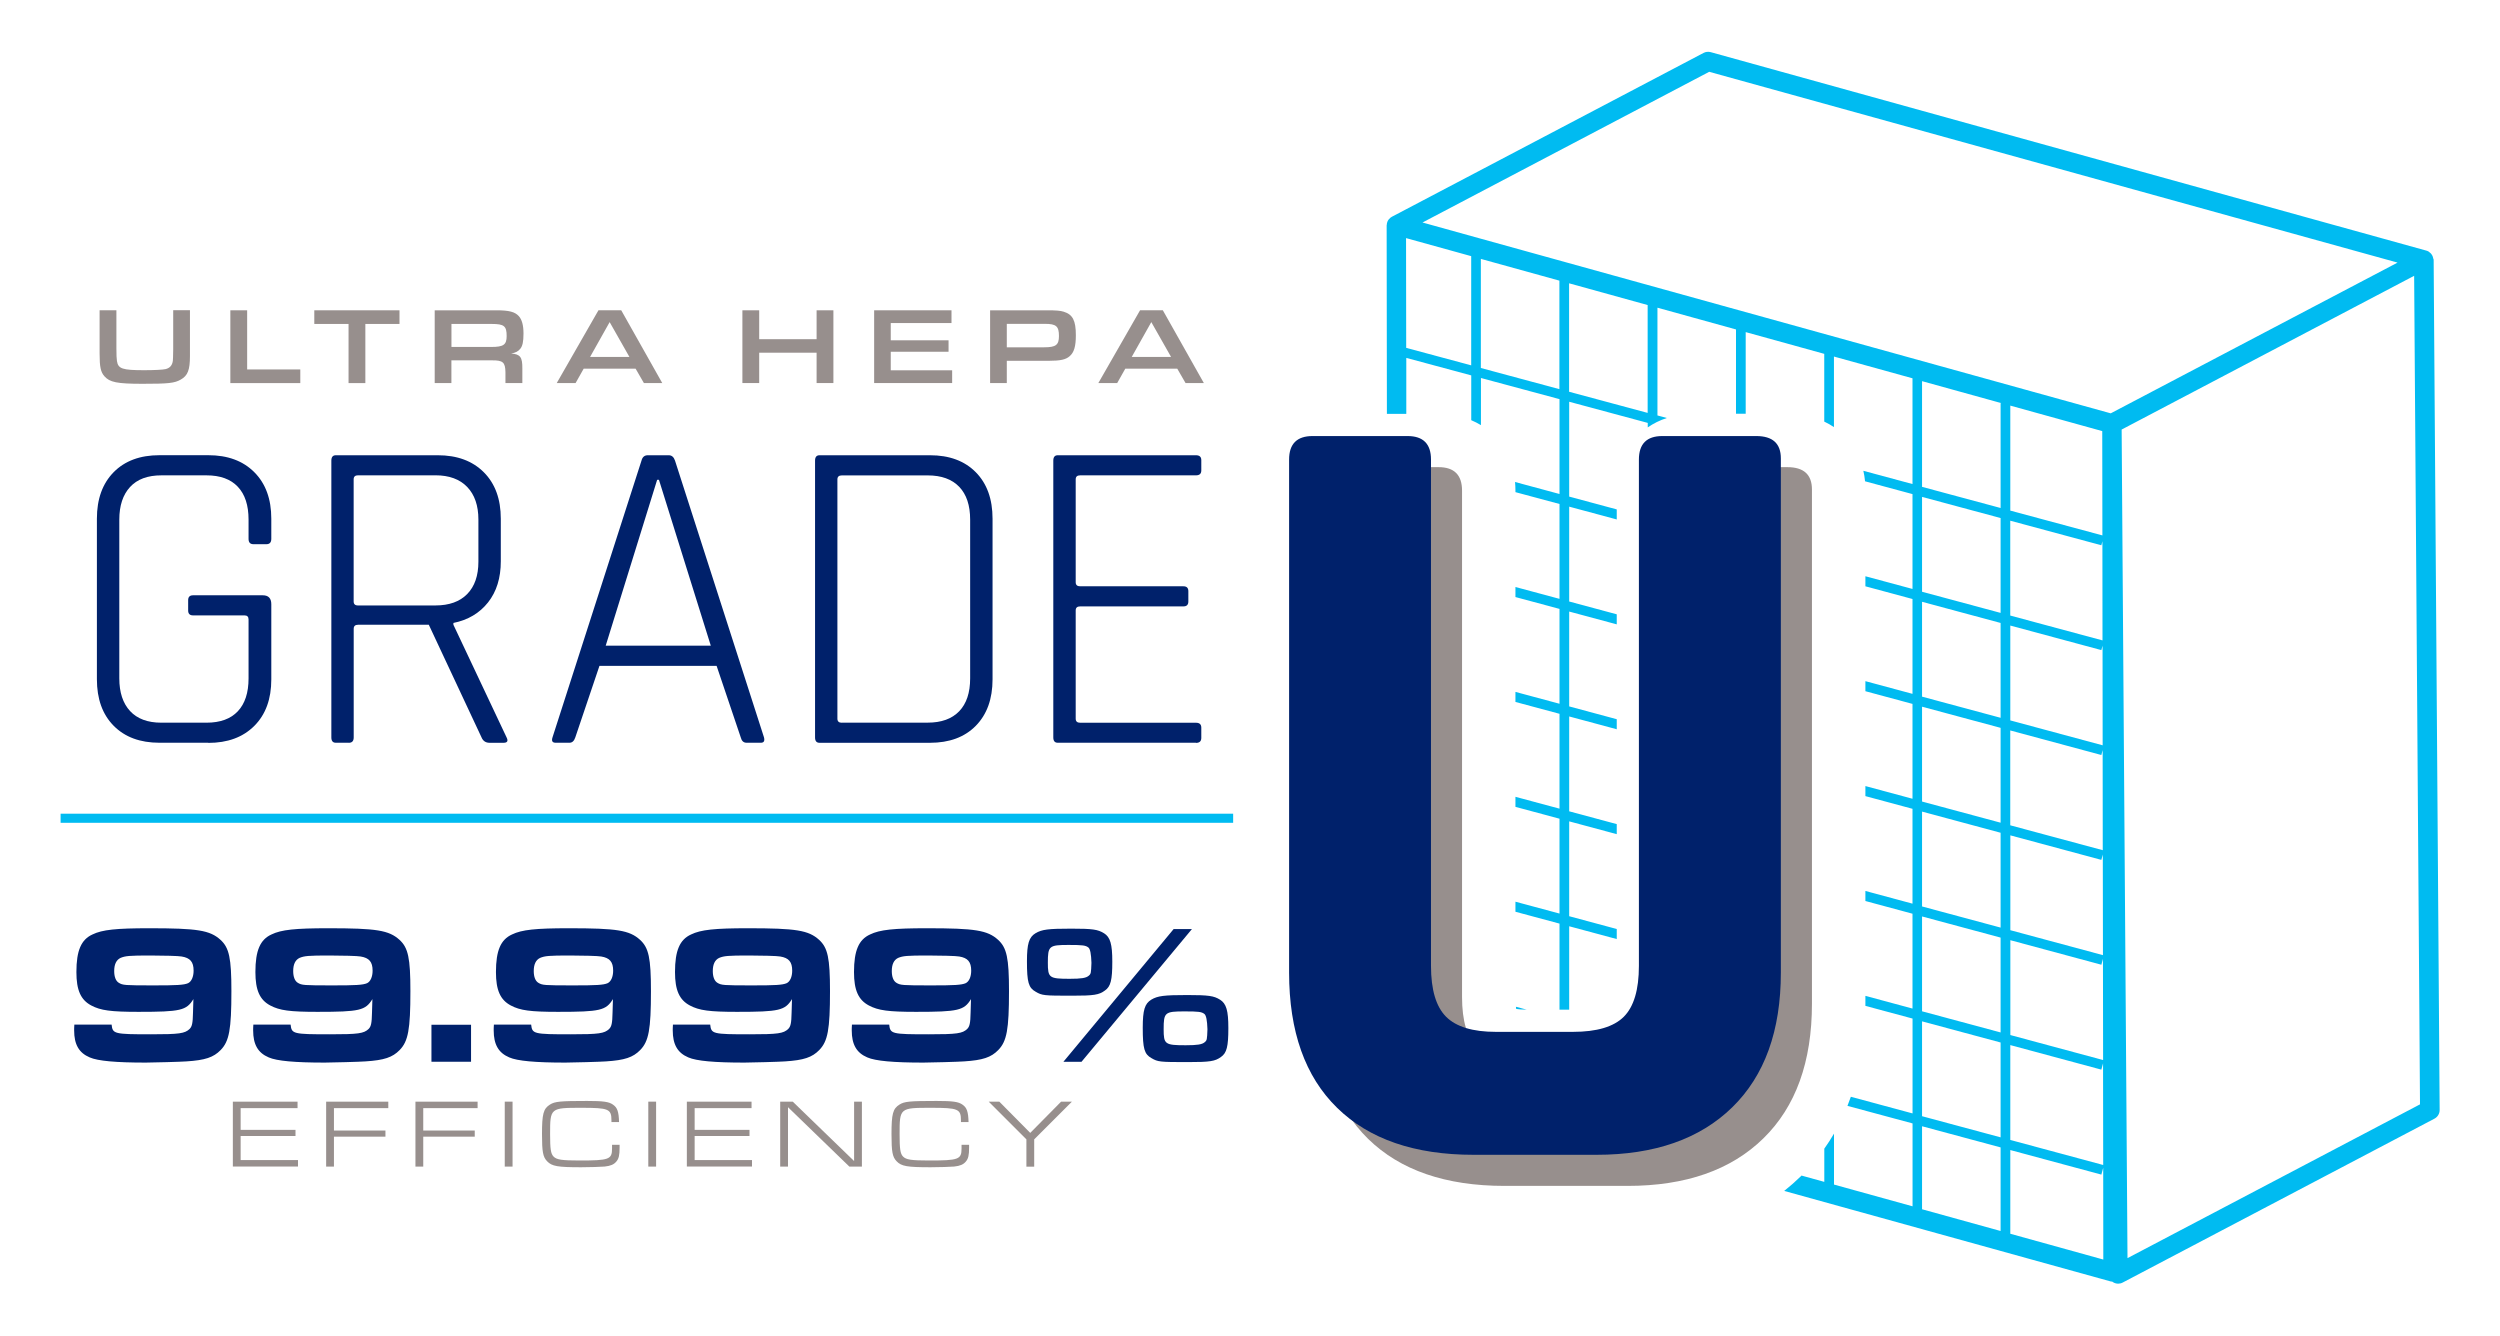 <svg xmlns="http://www.w3.org/2000/svg" id="Layer_1" viewBox="0 0 500 267.12"><path d="M41.65,148.55h-9.75c-3.88,0-6.93-1.13-9.17-3.4-2.24-2.27-3.35-5.37-3.35-9.3v-32.11c0-3.94,1.12-7.03,3.35-9.3,2.24-2.27,5.29-3.4,9.17-3.4h9.75c3.88,0,6.95,1.13,9.21,3.4,2.27,2.27,3.4,5.37,3.4,9.3v4.03c0,.71-.33,1.07-.98,1.07h-2.59c-.66,0-.98-.36-.98-1.07v-3.85c0-2.86-.71-5.05-2.15-6.57-1.43-1.52-3.52-2.28-6.26-2.28h-9.03c-2.74,0-4.83.77-6.26,2.33-1.43,1.55-2.15,3.73-2.15,6.53v31.75c0,2.8.72,4.98,2.15,6.53,1.43,1.55,3.52,2.33,6.26,2.33h9.03c2.74,0,4.83-.76,6.26-2.28,1.43-1.52,2.15-3.71,2.15-6.57v-11.8c0-.54-.27-.81-.81-.81h-10.29c-.66,0-.98-.33-.98-.98v-2.06c0-.66.33-.98.98-.98h13.95c1.13,0,1.7.6,1.7,1.79v15.03c0,3.93-1.13,7.03-3.4,9.3-2.27,2.27-5.34,3.4-9.21,3.4Z" style="fill:#00216b;"></path><path d="M69.75,148.55h-2.59c-.6,0-.89-.36-.89-1.07v-55.36c0-.71.3-1.07.89-1.07h20.39c3.87,0,6.94,1.13,9.21,3.4,2.27,2.27,3.4,5.37,3.4,9.3v8.5c0,3.34-.85,6.08-2.55,8.23-1.7,2.15-4.01,3.52-6.93,4.11v.36l10.64,22.54c.36.72.15,1.07-.63,1.07h-2.77c-.78,0-1.31-.36-1.61-1.07l-10.55-22.54h-14.13c-.6,0-.89.27-.89.81v21.73c0,.72-.33,1.07-.98,1.07ZM71.62,121.09h15.47c2.74,0,4.86-.76,6.35-2.28,1.49-1.52,2.24-3.68,2.24-6.48v-8.41c0-2.8-.75-4.98-2.24-6.53-1.49-1.55-3.61-2.33-6.35-2.33h-15.47c-.6,0-.89.27-.89.81v24.42c0,.54.3.81.89.81Z" style="fill:#00216b;"></path><path d="M113.9,148.55h-2.77c-.66,0-.86-.36-.63-1.07l17.8-55.36c.18-.71.6-1.07,1.25-1.07h4.2c.6,0,1.01.36,1.25,1.07l17.8,55.36c.18.72-.03,1.07-.63,1.07h-2.86c-.6,0-.98-.36-1.16-1.07l-4.83-14.31h-23.43l-4.83,14.31c-.24.72-.63,1.07-1.16,1.07ZM131.43,95.96l-10.29,33.18h21.02l-10.37-33.18h-.36Z" style="fill:#00216b;"></path><path d="M163.01,147.48v-55.36c0-.71.3-1.07.89-1.07h22.09c3.88,0,6.93,1.13,9.17,3.4,2.24,2.27,3.35,5.37,3.35,9.3v32.11c0,3.93-1.12,7.03-3.35,9.3-2.23,2.27-5.29,3.4-9.17,3.4h-22.09c-.6,0-.89-.36-.89-1.07ZM168.37,144.53h17.17c2.74,0,4.84-.76,6.3-2.28,1.46-1.52,2.19-3.71,2.19-6.57v-31.75c0-2.86-.73-5.05-2.19-6.57-1.46-1.52-3.56-2.28-6.3-2.28h-17.17c-.6,0-.89.27-.89.81v47.85c0,.54.3.81.89.81Z" style="fill:#00216b;"></path><path d="M239.19,148.55h-27.64c-.6,0-.89-.36-.89-1.07v-55.36c0-.71.3-1.07.89-1.07h27.64c.72,0,1.07.33,1.07.98v2.06c0,.66-.36.98-1.07.98h-23.16c-.6,0-.89.27-.89.81v20.57c0,.54.3.81.89.81h20.66c.66,0,.98.33.98.98v2.06c0,.66-.33.98-.98.98h-20.66c-.6,0-.89.27-.89.81v21.65c0,.54.3.81.89.81h23.16c.72,0,1.07.33,1.07.98v2.06c0,.66-.36.99-1.07.99Z" style="fill:#00216b;"></path><path d="M22.32,204.91c.2,1.87.48,1.95,7.88,1.95,5.69,0,6.77-.16,7.72-1.07.48-.48.64-1.11.68-3.26q.04-.84.08-2.71c-1.39,2.27-2.55,2.55-10.99,2.55-5.53,0-7.56-.28-9.43-1.27-2.11-1.12-2.98-3.06-2.98-6.69,0-4.3.95-6.49,3.22-7.52,1.95-.95,4.74-1.24,11.38-1.24,9.59,0,12.1.4,14.21,2.31,1.75,1.59,2.19,3.66,2.19,10.27,0,7.68-.44,10.03-2.15,11.78-1.43,1.47-3.1,2.03-6.85,2.27-.91.08-6.93.24-8.12.24-5.97,0-9.59-.32-11.22-1.04-2.15-.91-3.11-2.58-3.11-5.41,0-.16,0-.72.04-1.15h7.44ZM24.11,191.58c-.84.4-1.27,1.27-1.27,2.63,0,1.15.32,1.99.92,2.35.8.48,1.11.52,6.97.52,4.62,0,6.05-.08,6.88-.44.68-.32,1.11-1.27,1.11-2.51,0-1.75-.68-2.55-2.39-2.83-.52-.12-3.86-.2-6.29-.2-4.14,0-4.97.08-5.93.48Z" style="fill:#00216b;"></path><path d="M58.12,204.91c.2,1.87.48,1.95,7.88,1.95,5.69,0,6.77-.16,7.72-1.07.48-.48.64-1.11.68-3.26q.04-.84.08-2.71c-1.39,2.27-2.55,2.55-10.99,2.55-5.53,0-7.56-.28-9.43-1.27-2.11-1.12-2.98-3.06-2.98-6.69,0-4.3.95-6.49,3.22-7.52,1.95-.95,4.74-1.24,11.38-1.24,9.59,0,12.1.4,14.21,2.31,1.75,1.59,2.19,3.66,2.19,10.27,0,7.68-.44,10.03-2.15,11.78-1.43,1.47-3.1,2.03-6.85,2.27-.91.08-6.93.24-8.12.24-5.97,0-9.59-.32-11.22-1.04-2.15-.91-3.11-2.58-3.11-5.41,0-.16,0-.72.04-1.15h7.44ZM59.91,191.58c-.84.4-1.27,1.27-1.27,2.63,0,1.15.32,1.99.92,2.35.8.48,1.11.52,6.96.52,4.62,0,6.05-.08,6.89-.44.68-.32,1.11-1.27,1.11-2.51,0-1.75-.68-2.55-2.39-2.83-.52-.12-3.86-.2-6.29-.2-4.14,0-4.97.08-5.93.48Z" style="fill:#00216b;"></path><path d="M94.21,212.35h-7.92v-7.4h7.92v7.4Z" style="fill:#00216b;"></path><path d="M106.23,204.91c.2,1.87.48,1.95,7.88,1.95,5.69,0,6.77-.16,7.72-1.07.48-.48.64-1.11.68-3.26q.04-.84.08-2.71c-1.39,2.27-2.55,2.55-10.99,2.55-5.53,0-7.56-.28-9.43-1.27-2.11-1.12-2.98-3.06-2.98-6.69,0-4.3.95-6.49,3.22-7.52,1.95-.95,4.74-1.24,11.38-1.24,9.59,0,12.1.4,14.21,2.31,1.75,1.59,2.19,3.66,2.19,10.27,0,7.68-.44,10.03-2.15,11.78-1.43,1.47-3.1,2.03-6.85,2.27-.91.08-6.93.24-8.12.24-5.97,0-9.59-.32-11.22-1.04-2.15-.91-3.11-2.58-3.11-5.41,0-.16,0-.72.04-1.15h7.44ZM108.02,191.58c-.84.4-1.27,1.27-1.27,2.63,0,1.15.32,1.99.92,2.35.8.48,1.11.52,6.97.52,4.62,0,6.05-.08,6.88-.44.68-.32,1.11-1.27,1.11-2.51,0-1.75-.68-2.55-2.39-2.83-.52-.12-3.86-.2-6.29-.2-4.14,0-4.97.08-5.93.48Z" style="fill:#00216b;"></path><path d="M142.04,204.91c.2,1.87.48,1.95,7.88,1.95,5.69,0,6.77-.16,7.72-1.07.48-.48.64-1.11.68-3.26q.04-.84.08-2.71c-1.39,2.27-2.55,2.55-10.99,2.55-5.53,0-7.56-.28-9.43-1.27-2.11-1.12-2.98-3.06-2.98-6.69,0-4.3.95-6.49,3.22-7.52,1.95-.95,4.74-1.24,11.38-1.24,9.59,0,12.1.4,14.21,2.31,1.75,1.59,2.19,3.66,2.19,10.27,0,7.68-.44,10.03-2.15,11.78-1.43,1.47-3.1,2.03-6.85,2.27-.91.08-6.93.24-8.12.24-5.97,0-9.59-.32-11.22-1.04-2.15-.91-3.11-2.58-3.11-5.41,0-.16,0-.72.04-1.15h7.44ZM143.83,191.58c-.84.4-1.27,1.27-1.27,2.63,0,1.15.32,1.99.92,2.35.8.48,1.11.52,6.96.52,4.62,0,6.05-.08,6.89-.44.68-.32,1.11-1.27,1.11-2.51,0-1.75-.68-2.55-2.39-2.83-.52-.12-3.86-.2-6.29-.2-4.14,0-4.97.08-5.93.48Z" style="fill:#00216b;"></path><path d="M177.84,204.91c.2,1.87.48,1.95,7.88,1.95,5.69,0,6.77-.16,7.72-1.07.48-.48.64-1.11.68-3.26q.04-.84.08-2.71c-1.39,2.27-2.55,2.55-10.99,2.55-5.53,0-7.56-.28-9.43-1.27-2.11-1.12-2.98-3.06-2.98-6.69,0-4.3.95-6.49,3.22-7.52,1.95-.95,4.74-1.24,11.38-1.24,9.59,0,12.1.4,14.21,2.31,1.75,1.59,2.19,3.66,2.19,10.27,0,7.68-.44,10.03-2.15,11.78-1.43,1.47-3.1,2.03-6.85,2.27-.91.08-6.93.24-8.12.24-5.97,0-9.59-.32-11.22-1.04-2.15-.91-3.11-2.58-3.11-5.41,0-.16,0-.72.04-1.15h7.44ZM179.63,191.58c-.84.4-1.27,1.27-1.27,2.63,0,1.15.32,1.99.92,2.35.8.48,1.11.52,6.97.52,4.62,0,6.05-.08,6.88-.44.68-.32,1.11-1.27,1.11-2.51,0-1.75-.68-2.55-2.39-2.83-.52-.12-3.86-.2-6.29-.2-4.14,0-4.97.08-5.93.48Z" style="fill:#00216b;"></path><path d="M220.79,186.64c1.27.79,1.67,2.19,1.67,5.69,0,3.7-.32,4.97-1.47,5.77-1.19.88-2.19,1.04-6.61,1.04-5.61,0-5.97-.04-7.24-.79-1.43-.8-1.75-1.87-1.75-6.09,0-3.5.4-4.82,1.71-5.61,1.27-.76,2.55-.92,7.16-.92,4.22,0,5.33.16,6.53.92ZM209.57,192.53c0,3.03.24,3.23,4.38,3.23,2.35,0,3.26-.16,3.78-.6.48-.4.48-.52.56-2.59q-.08-2.63-.6-3.06c-.56-.44-1.15-.52-3.98-.52-3.9,0-4.14.2-4.14,3.54ZM238.39,185.81l-22.09,26.55h-3.62l22.05-26.55h3.66ZM244,199.93c1.27.8,1.67,2.19,1.67,5.69,0,3.7-.32,4.97-1.47,5.77-1.19.87-2.19,1.03-6.65,1.03-5.61,0-5.97-.04-7.25-.79-1.43-.8-1.75-1.87-1.75-6.09,0-3.54.4-4.81,1.71-5.61,1.27-.76,2.55-.92,7.2-.92,4.22,0,5.33.16,6.53.92ZM232.73,205.83c0,3.02.24,3.22,4.42,3.22,2.35,0,3.26-.16,3.78-.6.48-.4.48-.52.56-2.59q-.08-2.63-.6-3.06c-.56-.44-1.15-.52-3.98-.52-3.94,0-4.18.2-4.18,3.54Z" style="fill:#00216b;"></path><path d="M46.58,220.33h12.93v1.3h-11.38v4.34h10.97v1.23h-10.97v4.81h11.47v1.3h-13.03v-12.99Z" style="fill:#978f8d;"></path><path d="M65.23,220.33h12.43v1.3h-10.87v4.48h10.3v1.23h-10.3v5.98h-1.56v-12.99Z" style="fill:#978f8d;"></path><path d="M83.09,220.33h12.43v1.3h-10.87v4.48h10.3v1.23h-10.3v5.98h-1.56v-12.99Z" style="fill:#978f8d;"></path><path d="M100.95,220.33h1.56v12.99h-1.56v-12.99Z" style="fill:#978f8d;"></path><path d="M123.92,228.95v.55c0,1.56-.16,2.24-.66,2.82-.49.58-1.13.86-2.32.99-.74.06-2.96.14-4.71.14-4.69,0-5.84-.19-6.8-1.19-.84-.86-1.03-1.89-1.03-5.43,0-4.05.27-5.09,1.6-5.92.99-.62,2.06-.72,7.42-.72,3.25,0,4.38.16,5.18.74.88.6,1.15,1.42,1.21,3.49h-1.52v-.33c0-2.3-.55-2.53-6-2.53-6.23,0-6.27.02-6.27,5.28,0,2.96.14,3.89.68,4.46.62.64,1.62.8,5.26.8,5.84,0,6.45-.21,6.45-2.4v-.74h1.52Z" style="fill:#978f8d;"></path><path d="M129.66,220.33h1.56v12.99h-1.56v-12.99Z" style="fill:#978f8d;"></path><path d="M137.38,220.33h12.93v1.3h-11.38v4.34h10.97v1.23h-10.97v4.81h11.47v1.3h-13.03v-12.99Z" style="fill:#978f8d;"></path><path d="M156.04,220.33h2.51l12.27,11.88v-11.88h1.56v12.99h-2.51l-12.27-11.88v11.88h-1.56v-12.99Z" style="fill:#978f8d;"></path><path d="M193.82,228.95v.55c0,1.56-.16,2.24-.66,2.82-.49.58-1.13.86-2.32.99-.74.06-2.96.14-4.71.14-4.69,0-5.84-.19-6.8-1.19-.84-.86-1.03-1.89-1.03-5.43,0-4.05.27-5.09,1.6-5.92.99-.62,2.06-.72,7.42-.72,3.25,0,4.38.16,5.18.74.88.6,1.15,1.42,1.21,3.49h-1.52v-.33c0-2.3-.55-2.53-6-2.53-6.23,0-6.27.02-6.27,5.28,0,2.96.14,3.89.68,4.46.62.64,1.62.8,5.26.8,5.84,0,6.45-.21,6.45-2.4v-.74h1.52Z" style="fill:#978f8d;"></path><path d="M212.24,220.33h2.14l-7.54,7.54v5.46h-1.56v-5.46l-7.54-7.54h2.12l6.19,6.25,6.17-6.25Z" style="fill:#978f8d;"></path><path d="M303.18,201.35c.02.16.04.31.06.44.47.07,1.15.14,2.09.14l-2.15-.58Z" style="fill:#00bbf1;"></path><path d="M486.67,51.85s0-.06,0-.08c0-.04-.02-.08-.03-.12-.02-.11-.05-.23-.09-.33-.02-.06-.05-.13-.08-.19-.05-.1-.11-.2-.18-.29-.04-.05-.07-.11-.12-.15-.08-.09-.18-.17-.28-.24-.05-.03-.09-.08-.13-.11,0,0-.02-.01-.03-.02-.15-.09-.3-.16-.47-.2,0,0,0,0,0,0L342.14,10.43c-.48-.13-.98-.08-1.42.15l-62.36,32.78c-.07.04-.12.09-.18.13-.03.02-.06.02-.09.04-.02.02-.03.05-.06.07-.2.17-.38.37-.49.6-.01.03-.02.06-.03.08-.1.22-.15.45-.16.69,0,.04-.02.07-.02.11l.05,37.7h3.88v-11.2s12.99,3.5,12.99,3.5v8.96c.68.28,1.32.62,1.94.99v-9.43l15.71,4.23v18.97l-8.89-2.4c.05.56.08,1.14.08,1.72v.31l8.81,2.37v18.97l-8.81-2.37v2.01l8.81,2.37v18.97l-8.81-2.37v2.01l8.81,2.37v18.97l-8.81-2.37v2.01l8.81,2.37v18.97l-8.81-2.37v2.01l8.81,2.37v17.21h1.94v-16.68l9.51,2.56v-2.01l-9.51-2.56v-18.97l9.51,2.56v-2.01l-9.51-2.56v-18.97l9.51,2.56v-2.01l-9.51-2.56v-18.97l9.51,2.56v-2.01l-9.51-2.56v-18.97l9.51,2.56v-2.01l-9.51-2.56v-18.97l15.71,4.23v.9c1.14-.79,2.42-1.43,3.82-1.88l-1.88-.51v-21.55l15.71,4.35v16.86h1.94v-16.33l15.71,4.35v13.55c.68.32,1.33.69,1.94,1.1v-14.11l15.71,4.35v21.15l-9.83-2.65c.15.68.28,1.38.34,2.1l9.49,2.56v18.97l-9.42-2.54v2.01l9.42,2.54v18.97l-9.42-2.54v2.01l9.42,2.54v18.97l-9.42-2.54v2.01l9.42,2.54v18.97l-9.42-2.54v2.01l9.42,2.54v18.97l-9.42-2.54v1.54c0,.16,0,.31,0,.46l9.43,2.54v18.97l-12.34-3.33c-.22.62-.44,1.22-.68,1.82l13.02,3.51v16.58l-15.71-4.35v-10.19c-.6,1.04-1.25,2.04-1.94,3.01v6.64l-4.56-1.26c-.05.05-.1.11-.15.16-1.06,1.03-2.16,2-3.31,2.91l65.28,18.1c.12.03.23.04.35.05.05.04.1.09.16.12.3.18.65.28,1,.28.31,0,.62-.07.9-.22l62.36-32.78c.64-.34,1.04-1,1.04-1.73l-1.2-170.08s-.01-.07-.02-.11ZM294.24,73.07l-13-3.5-.03-21.95,13.03,3.61v21.84ZM311.88,77.83l-15.71-4.23v-21.82l15.71,4.35v21.7ZM329.53,82.58l-15.71-4.23v-21.69l15.71,4.35v21.56ZM400.12,246.2l-15.71-4.35v-16.6l15.71,4.23v16.72ZM400.12,227.47l-15.71-4.23v-18.97l15.71,4.23v18.97ZM400.12,206.49l-15.71-4.23v-18.97l15.71,4.23v18.97ZM400.12,185.52l-15.71-4.23v-18.97l15.71,4.23v18.97ZM400.12,164.54l-15.71-4.23v-18.97l15.71,4.23v18.97ZM400.12,143.56l-15.71-4.23v-18.97l15.71,4.23v18.97ZM400.12,122.58l-15.71-4.23v-18.97l15.71,4.23v18.97ZM400.12,80.62v20.98l-15.71-4.23v-21.14l15.84,4.39h-.13ZM402.06,246.74v-16.73l18.21,4.91.37-1.36.02,18.35-18.6-5.16ZM420.27,109.04l.21-.78.02,19.82-18.45-4.97v-18.97l18.21,4.91ZM402.06,102.12v-21l18.39,5.1.03,20.86-18.42-4.96ZM420.27,130.02l.24-.88.02,19.92-18.47-4.98v-18.97l18.21,4.91ZM420.27,150.99l.26-.98.02,20.03-18.5-4.98v-18.97l18.21,4.91ZM420.27,171.97l.29-1.07.03,20.13-18.52-4.99v-18.97l18.21,4.91ZM420.27,192.95l.32-1.17.03,20.23-18.55-5v-18.97l18.21,4.91ZM420.27,213.93l.34-1.27.03,20.34-18.58-5.01v-18.97l18.21,4.91ZM422.16,82.67l-127.94-35.47-9.72-2.7,57.34-30.14,137.67,38.16-21.01,11.04-36.34,19.1ZM425.5,251.62l-1.17-165.71,58.5-30.75,1.17,165.71-58.49,30.75Z" style="fill:#00bbf1;"></path><path d="M338.69,93.43h18.78c3.28,0,4.92,1.49,4.92,4.47v102.84c0,11.63-3.24,20.61-9.72,26.94-6.48,6.34-15.54,9.5-27.16,9.5h-24.59c-11.78,0-20.87-3.13-27.28-9.39-6.41-6.26-9.61-15.27-9.61-27.05v-102.61c0-3.13,1.56-4.7,4.69-4.7h19c3.13,0,4.69,1.57,4.69,4.7v101.27c0,4.77,1,8.16,3.02,10.17s5.33,3.02,9.95,3.02h15.43c4.77,0,8.16-1,10.17-3.02s3.02-5.4,3.02-10.17v-101.27c0-3.13,1.57-4.7,4.69-4.7Z" style="fill:#978f8d;"></path><path d="M332.47,87.21h18.78c3.28,0,4.92,1.49,4.92,4.47v102.84c0,11.63-3.24,20.61-9.72,26.94-6.49,6.34-15.54,9.5-27.16,9.5h-24.59c-11.77,0-20.87-3.13-27.27-9.39-6.41-6.26-9.61-15.28-9.61-27.05v-102.61c0-3.13,1.57-4.7,4.69-4.7h19c3.13,0,4.69,1.57,4.69,4.7v101.27c0,4.77,1.01,8.16,3.02,10.17s5.33,3.02,9.95,3.02h15.42c4.77,0,8.16-1.01,10.17-3.02s3.02-5.4,3.02-10.17v-101.27c0-3.13,1.56-4.7,4.69-4.7Z" style="fill:#00216b;"></path><rect x="12.12" y="162.74" width="234.51" height="1.82" style="fill:#00bbf1;"></rect><path d="M37.99,62.06v9.16c0,2.77-.44,3.91-1.83,4.69-1.24.72-2.49.85-7.64.85s-6.57-.31-7.64-1.51c-.74-.85-.96-1.85-.96-4.54v-8.66h3.36v7.61q0,1.94.11,2.55c.24,1.55,1.09,1.83,5.46,1.83,1.96,0,3.77-.09,4.28-.22.85-.22,1.31-.74,1.44-1.66q.04-.26.07-2.29v-7.83h3.36Z" style="fill:#978f8d;"></path><path d="M46.07,62.06h3.36v11.83h10.63v2.73h-13.99v-14.55Z" style="fill:#978f8d;"></path><path d="M69.71,64.79h-6.85v-2.73h17.04v2.73h-6.83v11.83h-3.36v-11.83Z" style="fill:#978f8d;"></path><path d="M86.94,62.06h12.33c2.55,0,3.71.31,4.49,1.16.63.7.94,1.83.94,3.49s-.2,2.49-.63,3.03c-.44.55-.96.81-1.83.96,1.83.15,2.25.72,2.23,3.03v2.88h-3.38v-2.18c-.04-1.98-.5-2.38-2.71-2.36h-8.1v4.54h-3.34v-14.55ZM98.27,69.39c2.44,0,3.06-.44,3.06-2.18,0-2.01-.5-2.42-2.99-2.42h-8.05v4.6h7.99Z" style="fill:#978f8d;"></path><path d="M116.74,73.73l-1.62,2.88h-3.77l8.34-14.55h4.56l8.2,14.55h-3.67l-1.66-2.88h-10.39ZM121.93,64.42l-3.91,6.96h7.86l-3.95-6.96Z" style="fill:#978f8d;"></path><path d="M148.48,62.06h3.36v5.78h11.48v-5.78h3.36v14.55h-3.36v-6.07h-11.48v6.07h-3.36v-14.55Z" style="fill:#978f8d;"></path><path d="M174.83,62.06h15.47v2.55h-12.15v3.45h11.56v2.29h-11.56v3.71h12.28v2.55h-15.6v-14.55Z" style="fill:#978f8d;"></path><path d="M198.02,62.06h11.37c1.88,0,2.66.07,3.34.28,1.81.55,2.44,1.77,2.44,4.69,0,2.23-.35,3.45-1.24,4.21-.76.68-1.88.92-4.15.92h-8.42v4.45h-3.34v-14.55ZM208.84,69.46c2.33,0,2.95-.46,2.95-2.25,0-1.96-.55-2.44-2.79-2.44h-7.64v4.69h7.48Z" style="fill:#978f8d;"></path><path d="M225.06,73.73l-1.62,2.88h-3.77l8.34-14.55h4.56l8.2,14.55h-3.66l-1.66-2.88h-10.39ZM230.26,64.42l-3.91,6.96h7.86l-3.95-6.96Z" style="fill:#978f8d;"></path></svg>